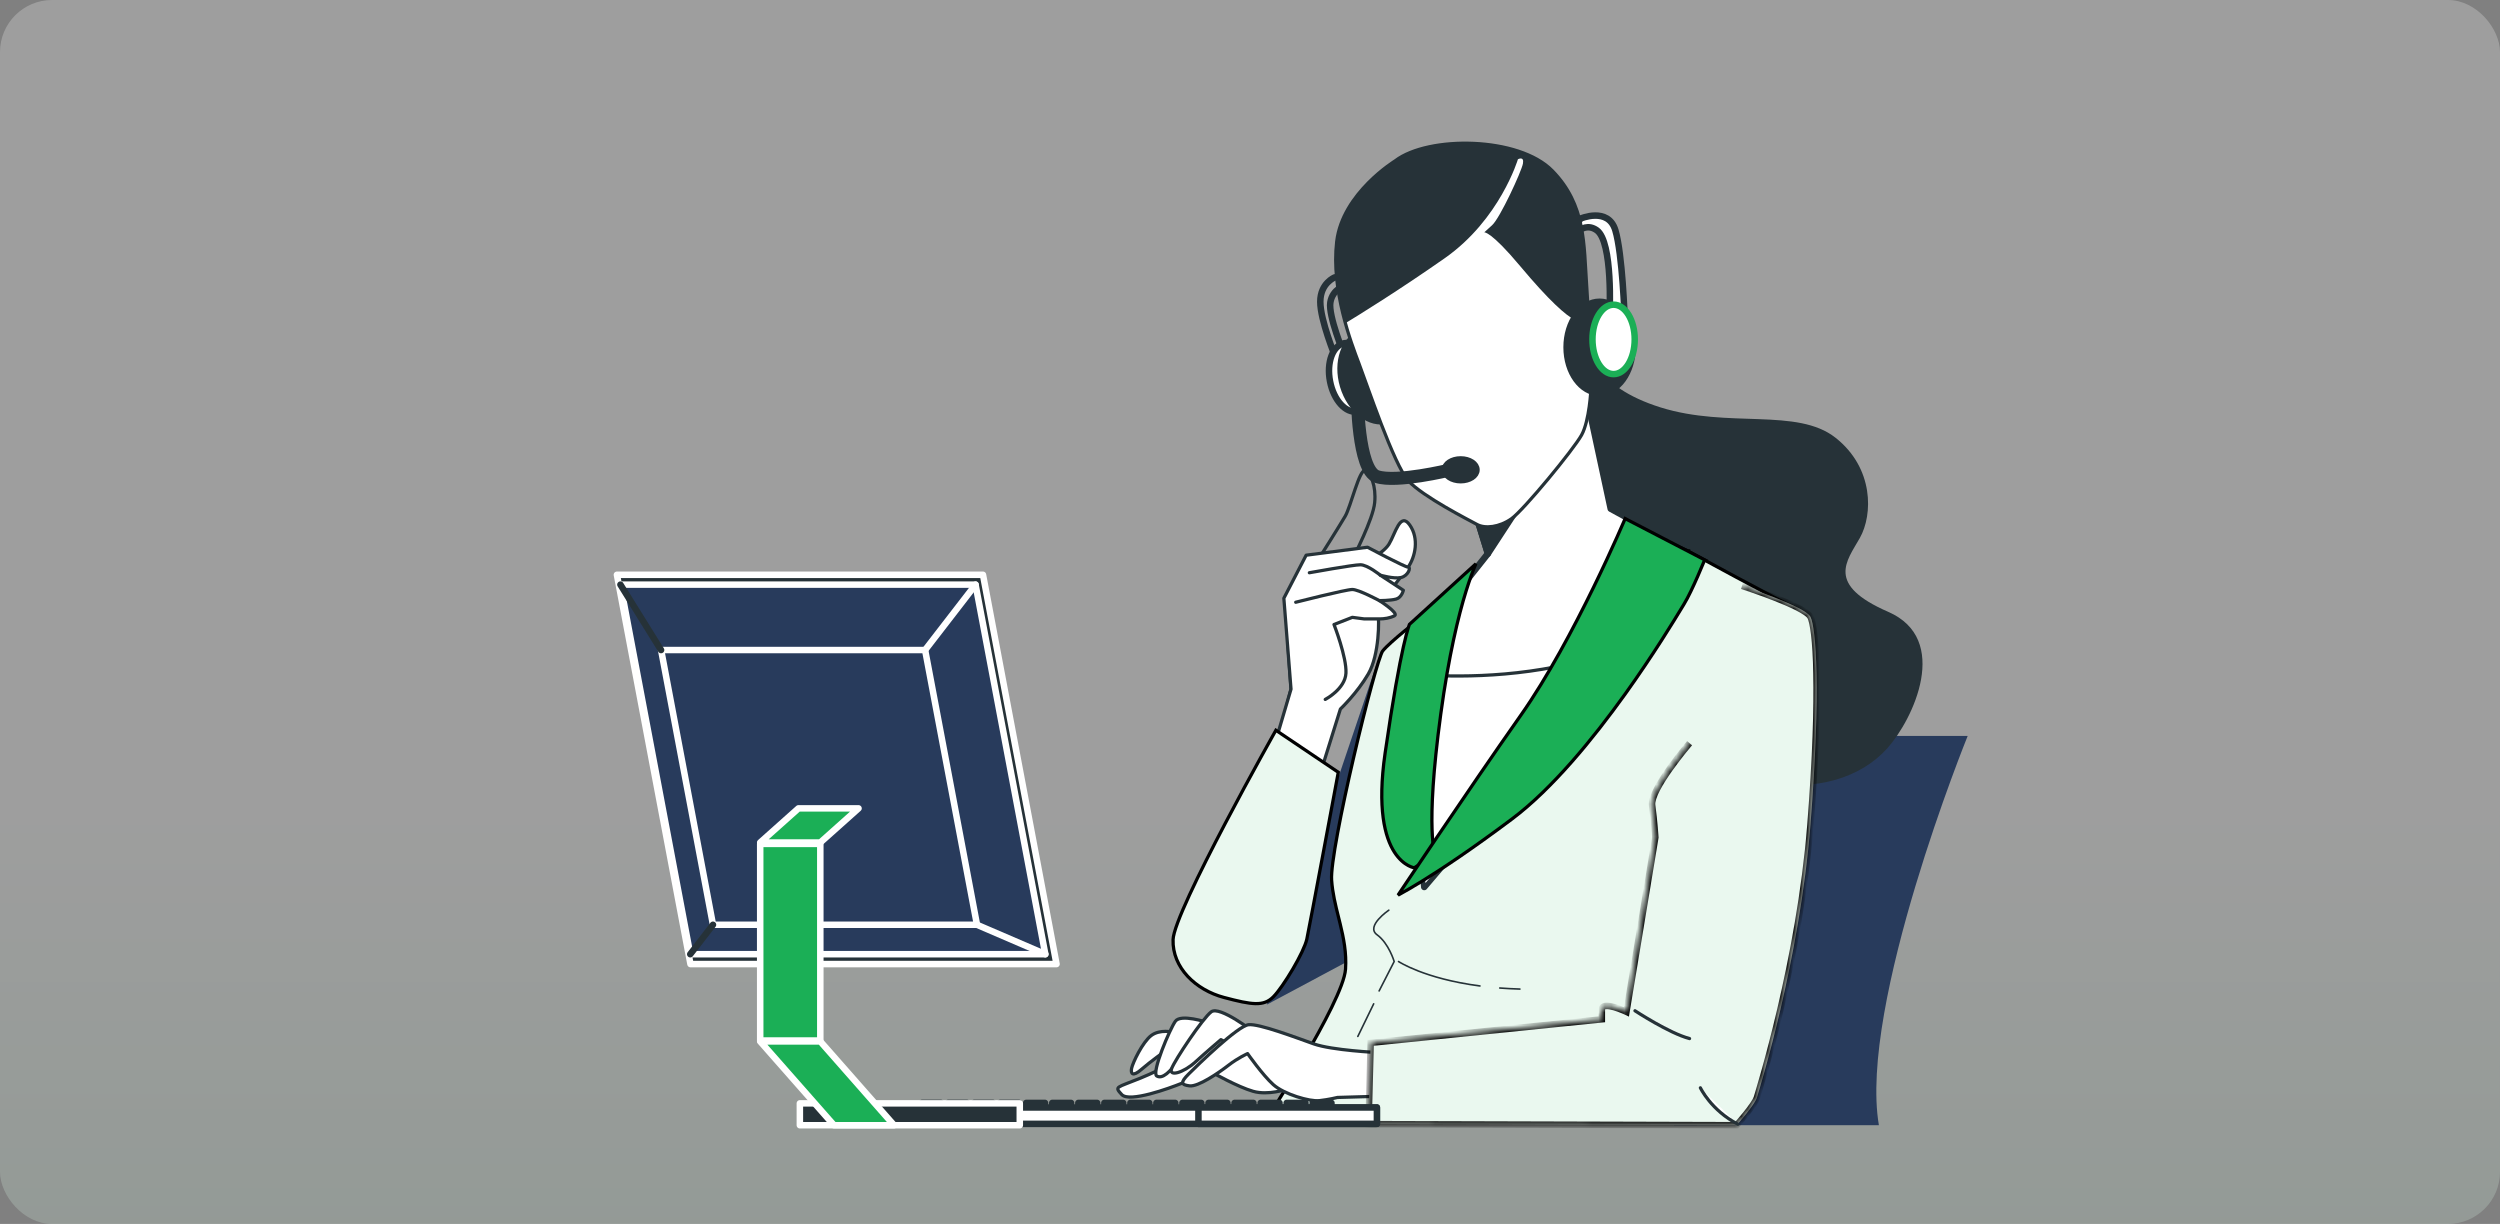 <svg width="384" height="188" viewBox="0 0 384 188" fill="none" xmlns="http://www.w3.org/2000/svg">
<rect x="0" y="0" width="384" height="188" fill="#808080" stroke="none"/>
<g opacity="0.24">
<rect width="384" height="188" rx="8" fill="url(#paint0_linear_2470_2321)" style="mix-blend-mode:multiply"/>
</g>
<path d="M271.186 113.041H302.236C302.236 113.041 285.45 154.372 288.597 172.832H257.125C257.125 172.832 263.002 125.63 271.18 113.041H271.186Z" fill="#283B5C"/>
<path d="M244.33 53.712C244.33 53.712 244.643 59.306 255.053 62.575C265.468 65.838 276.035 62.575 281.941 67.24C287.847 71.906 287.69 79.053 285.673 82.629C283.656 86.205 280.387 89.781 290.026 93.977C299.665 98.174 293.91 110.456 289.87 114.959C285.83 119.468 278.834 121.642 271.062 120.089C263.289 118.535 254.12 99.727 244.174 89.781C234.228 79.835 233.011 61.473 239.357 56.211C245.698 50.948 244.33 53.724 244.33 53.724V53.712Z" fill="#263238"/>
<path d="M242.724 33.594C242.724 33.594 247.014 31.722 248.115 35.356C249.216 38.99 249.546 48.884 249.546 48.884L247.234 48.334C247.234 48.334 247.784 37.113 245.252 35.356C242.724 33.594 240.742 37.559 240.742 37.559L242.724 33.6V33.594Z" fill="white" stroke="#263238" stroke-linecap="round" stroke-linejoin="round"/>
<path d="M194.578 154.315L209.231 146.479C209.231 146.479 208.216 131.102 208.361 130.522C208.506 129.943 212.175 99.856 212.175 99.856L202.119 129.653L194.578 154.315Z" fill="#283B5C"/>
<path d="M259.164 84.584L259.165 84.585L259.234 84.622L259.237 84.616L259.238 84.616C259.234 84.623 259.234 84.623 259.234 84.623L259.235 84.623L259.237 84.624L259.244 84.628L259.276 84.645L259.397 84.711L259.86 84.963C260.259 85.18 260.832 85.492 261.526 85.868C262.913 86.621 264.783 87.633 266.715 88.67C270.57 90.741 274.695 92.927 275.695 93.345C275.853 93.411 276.016 93.586 276.163 93.928C276.308 94.266 276.42 94.726 276.504 95.296C276.67 96.434 276.712 97.953 276.692 99.667C276.673 101.252 276.601 102.991 276.53 104.732C276.524 104.871 276.519 105.009 276.513 105.148C276.436 107.024 276.364 108.888 276.364 110.537C276.364 112.157 275.752 116.838 274.826 122.981C273.901 129.112 272.668 136.672 271.435 144.027C270.202 151.383 268.969 158.533 268.044 163.844C267.582 166.499 267.197 168.695 266.927 170.227C266.792 170.993 266.686 171.593 266.614 172.002L266.54 172.421H194.225C194.303 172.301 194.397 172.155 194.506 171.984C194.845 171.457 195.328 170.699 195.909 169.773C197.071 167.923 198.623 165.404 200.187 162.73C201.75 160.057 203.325 157.226 204.532 154.752C205.135 153.515 205.647 152.364 206.02 151.365C206.39 150.371 206.63 149.508 206.674 148.854C206.841 146.348 206.381 144.098 205.845 141.896C205.766 141.567 205.684 141.24 205.603 140.914C205.137 139.042 204.674 137.184 204.535 135.176C204.495 134.608 204.566 133.653 204.73 132.399C204.894 131.15 205.146 129.621 205.463 127.913C206.097 124.497 206.984 120.371 207.919 116.346C208.853 112.321 209.834 108.399 210.652 105.393C211.061 103.889 211.429 102.616 211.73 101.675C211.881 101.203 212.013 100.818 212.126 100.529C212.242 100.229 212.325 100.063 212.371 100.003C212.645 99.652 213.154 99.152 213.778 98.589C214.398 98.03 215.119 97.421 215.805 96.857C216.491 96.293 217.142 95.775 217.621 95.397C217.86 95.209 218.057 95.056 218.193 94.95C218.262 94.897 218.315 94.855 218.351 94.827L218.392 94.796L218.403 94.787L218.405 94.785L218.406 94.785L218.406 94.785L218.254 94.587L218.406 94.785L218.413 94.78L218.419 94.775L235.794 79.527L243.708 77.75L259.164 84.584ZM259.296 84.509L259.296 84.509L259.354 84.403C259.33 84.446 259.311 84.481 259.296 84.509Z" fill="#EAF8EF" stroke="black" stroke-width="0.5"/>
<path d="M210.997 154.188L208.562 159.195" stroke="#263238" stroke-width="0.25" stroke-linecap="round" stroke-linejoin="round"/>
<path d="M213.323 139.801C213.323 139.801 209.706 142.265 211.514 143.58C213.323 144.896 214.146 147.69 214.146 147.69L211.833 152.205" stroke="#263238" stroke-width="0.25" stroke-linecap="round" stroke-linejoin="round"/>
<path d="M230.367 151.759C231.347 151.834 232.378 151.886 233.456 151.921" stroke="#263238" stroke-width="0.25" stroke-linecap="round" stroke-linejoin="round"/>
<path d="M214.812 147.689C214.812 147.689 218.742 150.321 227.32 151.445" stroke="#263238" stroke-width="0.25" stroke-linecap="round" stroke-linejoin="round"/>
<path d="M204.999 42.613C204.999 42.613 202.797 43.494 202.797 46.351C202.797 49.209 205.109 54.819 205.109 54.819L206.431 54.379C206.431 54.379 204.014 48.548 204.339 46.461C204.669 44.369 206.651 43.824 206.651 43.824L206.211 42.393L204.999 42.613Z" fill="#A6A6A6" stroke="#263238" stroke-linecap="round" stroke-linejoin="round"/>
<path d="M210.662 57.34C211.224 60.233 210.25 62.852 208.488 63.194C206.726 63.536 204.848 61.467 204.292 58.575C203.73 55.683 204.704 53.063 206.466 52.721C208.228 52.379 210.105 54.448 210.662 57.34Z" fill="white" stroke="#263238" stroke-linecap="round" stroke-linejoin="round"/>
<path d="M216.008 56.408C217.104 60.106 215.823 63.746 213.145 64.546C210.467 65.34 207.407 62.987 206.306 59.289C205.21 55.591 206.491 51.951 209.169 51.151C211.847 50.357 214.907 52.71 216.008 56.408Z" fill="#263238" stroke="#263238" stroke-linecap="round" stroke-linejoin="round"/>
<path d="M225.941 76.572L228.543 85.034L219.982 95.815L218.562 104.144C218.562 104.144 217.142 127.913 217.954 131.571C218.765 135.228 218.765 136.242 218.765 136.242C218.765 136.242 236.437 115.724 245.172 103.129C253.906 90.535 255.941 82.814 255.941 82.814L247.409 78.143L243.346 59.248L225.941 76.572Z" fill="white" stroke="#263238" stroke-linecap="round" stroke-linejoin="round"/>
<path d="M239.43 68.376L228.545 85.028L225.508 75.227L239.43 68.376Z" fill="#263238" stroke="#263238" stroke-linecap="round" stroke-linejoin="round"/>
<path d="M218.643 103.67L218.562 104.145C218.562 104.145 217.142 127.915 217.954 131.572C218.765 135.229 218.765 136.244 218.765 136.244C218.765 136.244 236.437 115.726 245.172 103.131C245.856 102.145 246.493 101.189 247.102 100.262C236.165 104.006 225.013 104.07 218.643 103.67Z" fill="white" stroke="#263238" stroke-width="0.5" stroke-linecap="round" stroke-linejoin="round"/>
<path d="M214.339 24.686C214.339 24.686 206.201 29.636 205.32 37.113C204.439 44.59 207.523 52.623 208.728 55.811C209.94 58.999 214.118 71.431 216.315 73.848C218.512 76.265 225.664 79.899 226.876 80.56C228.087 81.221 230.284 81.001 232.156 79.679C234.028 78.358 241.725 69.009 242.936 66.812C244.148 64.609 244.368 59.77 244.368 59.77C244.368 59.77 244.148 50.09 243.707 43.819C243.267 37.548 243.597 31.497 238.427 26.222C233.257 20.942 219.399 20.832 214.339 24.68V24.686Z" fill="white" stroke="#263238" stroke-width="0.5" stroke-linecap="round" stroke-linejoin="round"/>
<path d="M243.707 43.825C243.266 37.554 243.597 31.508 238.427 26.228C233.256 20.948 219.398 20.838 214.338 24.686C214.338 24.686 206.201 29.636 205.32 37.113C204.809 41.46 205.633 45.981 206.653 49.644C208.525 48.508 214.837 44.619 221.931 39.646C230.399 33.705 233.152 24.466 233.152 24.466C233.152 24.466 234.143 23.916 233.923 25.127C233.703 26.338 230.405 33.485 229.193 34.586L227.982 35.687C227.982 35.687 228.973 35.467 233.483 40.857C237.992 46.248 240.525 48.444 241.84 49.105C242.252 49.308 243.063 49.453 244.025 49.534C243.939 47.558 243.834 45.564 243.713 43.825H243.707Z" fill="#263238"/>
<path d="M245.693 60.321C248.487 60.321 250.753 57.194 250.753 53.336C250.753 49.479 248.487 46.352 245.693 46.352C242.898 46.352 240.633 49.479 240.633 53.336C240.633 57.194 242.898 60.321 245.693 60.321Z" fill="#263238" stroke="#263238" stroke-linecap="round" stroke-linejoin="round"/>
<path d="M247.847 57.464C249.64 57.464 251.093 55.076 251.093 52.131C251.093 49.186 249.64 46.799 247.847 46.799C246.055 46.799 244.602 49.186 244.602 52.131C244.602 55.076 246.055 57.464 247.847 57.464Z" fill="white" stroke="#1BAF56" stroke-linecap="round" stroke-linejoin="round"/>
<path d="M208.492 60.79C208.492 60.79 208.521 72.214 211.495 73.205C214.462 74.196 222.606 72.214 222.606 72.214" stroke="#263238" stroke-width="2" stroke-linecap="round" stroke-linejoin="round"/>
<path d="M226.783 72.163C226.783 73.044 225.699 73.757 224.36 73.757C223.021 73.757 221.938 73.044 221.938 72.163C221.938 71.282 223.021 70.569 224.36 70.569C225.699 70.569 226.783 71.282 226.783 72.163Z" fill="#263238" stroke="#263238" stroke-linecap="round" stroke-linejoin="round"/>
<path d="M216.494 95.899L226.695 86.602C226.683 86.631 226.67 86.66 226.657 86.69C226.291 87.551 225.78 88.884 225.192 90.782C224.015 94.578 222.533 100.632 221.3 109.686C220.067 118.736 219.86 124.176 219.963 127.359C220.014 128.951 220.143 129.981 220.261 130.618C220.32 130.936 220.377 131.157 220.419 131.3C220.421 131.305 220.422 131.309 220.423 131.312L217.219 133.296C217.174 133.287 217.112 133.272 217.034 133.25C216.856 133.198 216.6 133.106 216.297 132.943C215.693 132.618 214.899 132.009 214.173 130.876C212.719 128.605 211.523 124.197 212.753 115.679L212.753 115.679C213.984 107.133 214.928 102.167 215.563 99.34C215.881 97.926 216.12 97.049 216.28 96.528C216.36 96.267 216.419 96.096 216.458 95.991C216.473 95.951 216.485 95.921 216.494 95.899Z" fill="#1BAF56" stroke="black" stroke-width="0.5"/>
<path d="M249.373 80.236C249.481 79.988 249.565 79.792 249.624 79.653L261.835 85.993C261.834 85.994 261.833 85.996 261.833 85.998C261.776 86.136 261.694 86.337 261.592 86.584C261.387 87.079 261.1 87.76 260.773 88.509C260.115 90.01 259.3 91.763 258.652 92.816C258.583 92.928 258.482 93.094 258.352 93.309C257.245 95.139 253.991 100.512 249.62 106.61C244.732 113.428 238.463 121.128 232.25 125.79C226.011 130.472 221.415 133.509 218.381 135.374C216.865 136.307 215.738 136.947 214.992 137.353C214.902 137.403 214.816 137.449 214.737 137.491C215.057 137.013 215.511 136.334 216.075 135.493C217.252 133.74 218.906 131.28 220.817 128.456C224.639 122.806 229.488 115.699 233.596 109.864C237.717 104.011 241.751 96.394 244.752 90.247C246.253 87.172 247.497 84.462 248.366 82.521C248.8 81.55 249.141 80.772 249.373 80.236Z" fill="#1BAF56" stroke="black" stroke-width="0.5"/>
<path d="M181.211 162.581C181.211 162.581 178.858 164.094 175.16 165.607C171.462 167.119 171.12 166.847 172.302 168.128C173.485 169.409 179.698 167.119 181.379 166.447C183.06 165.775 186.253 164.766 186.253 164.766C186.253 164.766 190.119 166.951 192.472 167.624C194.826 168.296 197.683 167.287 197.683 167.287C197.683 167.287 197.851 164.598 195.834 163.085C193.817 161.573 189.447 158.043 187.934 158.211C186.421 158.379 181.211 162.581 181.211 162.581Z" fill="white" stroke="#263238" stroke-width="0.5" stroke-linecap="round" stroke-linejoin="round"/>
<path d="M180.201 158.546C180.201 158.546 178.184 158.042 176.839 159.051C175.494 160.059 173.981 163.253 173.813 164.093C173.645 164.934 173.981 165.438 175.326 164.261C176.671 163.085 179.024 161.404 179.024 161.404L181.041 160.732L180.201 158.546Z" fill="white" stroke="#263238" stroke-width="0.5" stroke-linecap="round" stroke-linejoin="round"/>
<path d="M185.408 157.034C185.408 157.034 181.374 155.689 180.534 156.865C179.693 158.042 176.836 164.765 177.676 165.27C178.517 165.774 179.693 164.765 181.206 162.58C182.719 160.395 183.559 159.219 183.559 159.219L185.576 158.882L185.408 157.034Z" fill="white" stroke="#263238" stroke-width="0.5" stroke-linecap="round" stroke-linejoin="round"/>
<path d="M192.619 158.541C192.619 158.541 187.356 154.431 186.046 155.417C184.73 156.402 180.459 162.812 179.966 164.128C179.473 165.444 181.774 164.783 183.583 163.143C185.391 161.497 187.53 159.688 187.53 159.688L191.639 161.827L192.625 158.541H192.619Z" fill="white" stroke="#263238" stroke-width="0.5" stroke-linecap="round" stroke-linejoin="round"/>
<path d="M211.515 161.665C211.515 161.665 204.612 161.334 201.818 160.349C199.024 159.364 193.437 157.225 191.791 157.393C190.145 157.555 183.902 163.641 182.587 164.957C181.271 166.273 181.404 166.626 182.72 166.789C184.036 166.951 187.189 164.789 188.673 163.641C190.151 162.488 191.629 161.833 191.629 161.833C191.629 161.833 193.93 165.119 195.576 166.597C197.222 168.075 201.163 169.229 202.647 169.061C204.125 168.898 205.44 168.568 205.44 168.568L211.028 168.406L211.521 161.665H211.515Z" fill="white" stroke="#263238" stroke-width="0.5" stroke-linecap="round" stroke-linejoin="round"/>
<mask id="path-30-inside-1_2470_2321" fill="white">
<path d="M259.522 114.153C259.522 114.153 253.442 121.225 253.766 123.688C254.097 126.151 254.259 128.62 254.259 128.62L249.819 155.415C249.819 155.415 246.04 153.607 246.04 155.085V156.563L210.534 160.18L210.203 172.67L266.749 172.833C266.749 172.833 269.543 169.708 269.873 168.561C270.204 167.407 276.446 147.521 278.092 126.644C279.738 105.767 278.915 96.4 278.092 94.754C277.269 93.108 267.572 89.99 267.572 89.99"/>
</mask>
<path d="M259.522 114.153C259.522 114.153 253.442 121.225 253.766 123.688C254.097 126.151 254.259 128.62 254.259 128.62L249.819 155.415C249.819 155.415 246.04 153.607 246.04 155.085V156.563L210.534 160.18L210.203 172.67L266.749 172.833C266.749 172.833 269.543 169.708 269.873 168.561C270.204 167.407 276.446 147.521 278.092 126.644C279.738 105.767 278.915 96.4 278.092 94.754C277.269 93.108 267.572 89.99 267.572 89.99" fill="#EAF8EF"/>
<path d="M253.766 123.688L253.27 123.753L253.271 123.754L253.766 123.688ZM254.259 128.62L254.752 128.702L254.762 128.645L254.758 128.588L254.259 128.62ZM249.819 155.415L249.603 155.866L250.204 156.154L250.312 155.497L249.819 155.415ZM246.04 156.563L246.091 157.06L246.54 157.015V156.563H246.04ZM210.534 160.18L210.483 159.682L210.045 159.727L210.034 160.167L210.534 160.18ZM210.203 172.67L209.703 172.657L209.69 173.169L210.202 173.17L210.203 172.67ZM266.749 172.833L266.748 173.333L266.972 173.333L267.122 173.166L266.749 172.833ZM269.873 168.561L270.354 168.699L270.354 168.699L269.873 168.561ZM259.522 114.153C259.142 113.827 259.142 113.828 259.142 113.828C259.142 113.828 259.142 113.828 259.142 113.828C259.142 113.828 259.142 113.829 259.141 113.829C259.14 113.83 259.139 113.831 259.138 113.833C259.134 113.837 259.13 113.842 259.124 113.849C259.112 113.863 259.095 113.883 259.072 113.91C259.027 113.963 258.961 114.041 258.877 114.141C258.71 114.342 258.472 114.63 258.187 114.983C257.618 115.689 256.862 116.658 256.115 117.707C255.37 118.753 254.625 119.889 254.085 120.928C253.815 121.448 253.59 121.954 253.443 122.421C253.299 122.879 253.216 123.341 253.27 123.753L254.262 123.623C254.235 123.419 254.271 123.121 254.397 122.721C254.521 122.329 254.718 121.879 254.972 121.389C255.481 120.41 256.195 119.317 256.929 118.287C257.662 117.26 258.405 116.307 258.966 115.61C259.246 115.262 259.481 114.979 259.645 114.783C259.727 114.685 259.791 114.608 259.835 114.557C259.857 114.531 259.873 114.512 259.884 114.499C259.89 114.492 259.894 114.487 259.897 114.484C259.898 114.482 259.899 114.481 259.9 114.48C259.9 114.48 259.9 114.48 259.901 114.48C259.901 114.48 259.901 114.479 259.901 114.479C259.901 114.479 259.901 114.479 259.522 114.153ZM253.271 123.754C253.434 124.976 253.557 126.201 253.638 127.122C253.679 127.582 253.709 127.966 253.73 128.234C253.74 128.368 253.747 128.473 253.752 128.544C253.755 128.58 253.757 128.608 253.758 128.626C253.759 128.635 253.759 128.642 253.759 128.647C253.76 128.649 253.76 128.65 253.76 128.652C253.76 128.652 253.76 128.653 253.76 128.653C253.76 128.653 253.76 128.653 253.76 128.653C253.76 128.653 253.76 128.653 253.76 128.653C253.76 128.653 253.76 128.653 254.259 128.62C254.758 128.588 254.758 128.588 254.758 128.587C254.758 128.587 254.758 128.587 254.758 128.587C254.758 128.587 254.758 128.587 254.758 128.587C254.758 128.587 254.758 128.586 254.758 128.585C254.758 128.584 254.757 128.582 254.757 128.58C254.757 128.575 254.756 128.568 254.756 128.558C254.754 128.539 254.753 128.511 254.75 128.474C254.745 128.401 254.737 128.294 254.727 128.158C254.706 127.887 254.676 127.499 254.634 127.034C254.552 126.104 254.428 124.863 254.262 123.621L253.271 123.754ZM253.766 128.539L249.326 155.334L250.312 155.497L254.752 128.702L253.766 128.539ZM249.819 155.415C250.035 154.964 250.035 154.964 250.035 154.964C250.035 154.964 250.035 154.964 250.034 154.964C250.034 154.964 250.034 154.964 250.034 154.964C250.033 154.963 250.032 154.963 250.031 154.963C250.029 154.962 250.026 154.96 250.022 154.958C250.014 154.954 250.002 154.949 249.988 154.942C249.958 154.928 249.916 154.909 249.862 154.885C249.755 154.836 249.602 154.769 249.42 154.694C249.056 154.544 248.564 154.356 248.066 154.215C247.583 154.078 247.032 153.967 246.577 154.016C246.345 154.041 246.081 154.113 245.87 154.301C245.642 154.505 245.54 154.784 245.54 155.085H246.54C246.54 155.017 246.556 155.029 246.535 155.048C246.53 155.052 246.562 155.024 246.684 155.01C246.937 154.983 247.331 155.046 247.793 155.177C248.24 155.303 248.692 155.475 249.038 155.618C249.209 155.689 249.352 155.752 249.451 155.796C249.501 155.819 249.54 155.837 249.566 155.849C249.579 155.855 249.588 155.859 249.595 155.862C249.598 155.864 249.6 155.865 249.602 155.866C249.602 155.866 249.603 155.866 249.603 155.866C249.603 155.866 249.603 155.866 249.603 155.866C249.603 155.866 249.603 155.866 249.603 155.866C249.603 155.866 249.603 155.866 249.819 155.415ZM245.54 155.085V156.563H246.54V155.085H245.54ZM245.989 156.066L210.483 159.682L210.584 160.677L246.091 157.06L245.989 156.066ZM210.034 160.167L209.703 172.657L210.703 172.683L211.033 160.193L210.034 160.167ZM210.202 173.17L266.748 173.333L266.751 172.333L210.205 172.17L210.202 173.17ZM266.749 172.833C267.122 173.166 267.122 173.166 267.122 173.166C267.122 173.166 267.122 173.166 267.122 173.166C267.122 173.165 267.122 173.165 267.123 173.165C267.123 173.165 267.124 173.164 267.124 173.163C267.126 173.162 267.128 173.159 267.131 173.156C267.136 173.15 267.144 173.141 267.155 173.129C267.176 173.105 267.206 173.071 267.246 173.026C267.324 172.937 267.435 172.809 267.57 172.652C267.84 172.339 268.203 171.908 268.578 171.439C268.952 170.972 269.341 170.463 269.66 169.993C269.967 169.541 270.247 169.071 270.354 168.699L269.393 168.423C269.335 168.624 269.142 168.976 268.832 169.432C268.534 169.871 268.163 170.357 267.797 170.815C267.432 171.271 267.076 171.693 266.812 172.001C266.68 172.154 266.57 172.28 266.494 172.366C266.456 172.409 266.427 172.443 266.407 172.465C266.397 172.477 266.389 172.485 266.384 172.491C266.381 172.494 266.379 172.496 266.378 172.497C266.378 172.498 266.377 172.499 266.377 172.499C266.377 172.499 266.377 172.499 266.377 172.499C266.377 172.499 266.377 172.499 266.377 172.499C266.377 172.499 266.377 172.499 266.749 172.833ZM270.354 168.699C270.682 167.554 276.94 147.619 278.591 126.683L277.594 126.605C275.952 147.423 269.726 167.261 269.393 168.423L270.354 168.699ZM278.591 126.683C279.414 116.233 279.621 108.655 279.518 103.477C279.466 100.889 279.337 98.894 279.167 97.438C279.001 96.007 278.789 95.03 278.539 94.531L277.645 94.978C277.806 95.301 278.006 96.112 278.174 97.553C278.339 98.968 278.467 100.929 278.518 103.497C278.621 108.633 278.416 116.177 277.594 126.605L278.591 126.683ZM278.539 94.531C278.377 94.206 278.045 93.918 277.692 93.668C277.321 93.406 276.851 93.137 276.329 92.87C275.282 92.335 273.974 91.784 272.705 91.289C271.434 90.793 270.189 90.349 269.263 90.03C268.8 89.87 268.416 89.741 268.148 89.652C268.014 89.608 267.908 89.573 267.837 89.55C267.801 89.538 267.773 89.529 267.754 89.523C267.745 89.52 267.738 89.518 267.733 89.516C267.73 89.515 267.729 89.515 267.727 89.514C267.727 89.514 267.726 89.514 267.726 89.514C267.726 89.514 267.726 89.514 267.726 89.514C267.725 89.514 267.725 89.514 267.572 89.99C267.419 90.466 267.419 90.466 267.419 90.466C267.419 90.466 267.419 90.466 267.42 90.466C267.42 90.466 267.42 90.466 267.421 90.466C267.422 90.467 267.424 90.467 267.426 90.468C267.43 90.469 267.437 90.472 267.446 90.474C267.464 90.48 267.491 90.489 267.526 90.501C267.597 90.523 267.701 90.558 267.833 90.602C268.098 90.689 268.478 90.817 268.937 90.975C269.855 91.292 271.087 91.731 272.342 92.221C273.6 92.711 274.871 93.248 275.874 93.76C276.376 94.017 276.799 94.262 277.115 94.485C277.45 94.722 277.601 94.891 277.645 94.978L278.539 94.531Z" fill="black" mask="url(#path-30-inside-1_2470_2321)"/>
<path d="M251.133 155.253C251.133 155.253 256.396 158.708 259.514 159.525L251.133 155.253Z" fill="white"/>
<path d="M251.133 155.253C251.133 155.253 256.396 158.708 259.514 159.525" stroke="#263238" stroke-width="0.5" stroke-linecap="round" stroke-linejoin="round"/>
<path d="M201.827 121.909L205.884 108.908C205.884 108.908 208.458 106.463 210.167 103.524C211.877 100.585 211.883 95.079 211.634 94.1C211.39 93.12 215.181 88.715 216.288 87.121C217.389 85.527 218.004 82.716 216.532 80.635C215.065 78.555 214.329 81.98 213.35 83.574C212.37 85.168 208.945 86.756 208.945 86.756L205.27 89.695C205.27 89.695 199.271 94.957 198.906 95.694C198.541 96.43 197.805 98.754 197.805 98.754L198.291 105.854L195.109 118.217L201.821 121.915L201.827 121.909Z" fill="white" stroke="#263238" stroke-width="0.5" stroke-linecap="round" stroke-linejoin="round"/>
<path d="M202.828 85.405C202.828 85.405 205.767 80.751 206.625 79.284C207.482 77.818 208.827 71.941 209.685 72.306C210.543 72.671 211.4 74.63 211.151 77.204C210.908 79.777 207.847 85.648 207.847 85.648L202.828 85.405Z" stroke="#263238" stroke-width="0.5" stroke-linecap="round" stroke-linejoin="round"/>
<path d="M195.727 114.542L198.3 105.848L197.199 91.891L200.624 85.278L210.049 84.055C210.049 84.055 215.804 87.115 216.291 87.115C216.778 87.115 216.291 88.46 215.19 88.709C214.088 88.952 212.008 88.344 212.008 88.344L215.555 90.668C215.555 90.668 215.311 91.769 214.454 92.013C213.596 92.256 211.88 92.256 211.88 92.256C211.88 92.256 214.94 94.215 214.204 94.58C213.468 94.945 212.61 95.067 211.88 95.067H209.556L207.719 94.824L204.902 95.925C204.902 95.925 206.861 100.944 206.739 103.39C206.617 105.836 203.557 107.43 203.557 107.43" fill="white"/>
<path d="M195.727 114.542L198.3 105.848L197.199 91.891L200.624 85.278L210.049 84.055C210.049 84.055 215.804 87.115 216.291 87.115C216.778 87.115 216.291 88.46 215.19 88.709C214.088 88.952 212.008 88.344 212.008 88.344L215.555 90.668C215.555 90.668 215.311 91.769 214.454 92.013C213.596 92.256 211.88 92.256 211.88 92.256C211.88 92.256 214.94 94.215 214.204 94.58C213.468 94.945 212.61 95.067 211.88 95.067H209.556L207.719 94.824L204.902 95.925C204.902 95.925 206.861 100.944 206.739 103.39C206.617 105.836 203.557 107.43 203.557 107.43" stroke="#263238" stroke-width="0.5" stroke-linecap="round" stroke-linejoin="round"/>
<path d="M212.014 88.344C212.014 88.344 210.055 86.75 208.953 86.75C207.852 86.75 201.117 87.973 201.117 87.973" stroke="#263238" stroke-width="0.5" stroke-linecap="round" stroke-linejoin="round"/>
<path d="M211.879 92.261C211.879 92.261 208.697 90.545 207.717 90.545C206.738 90.545 199.023 92.504 199.023 92.504" stroke="#263238" stroke-width="0.5" stroke-linecap="round" stroke-linejoin="round"/>
<path d="M200.729 144.252L200.729 144.252C200.627 144.73 200.356 145.424 199.972 146.234C199.591 147.039 199.104 147.944 198.581 148.837C197.53 150.63 196.347 152.348 195.574 153.124C194.83 153.867 194.027 154.172 192.871 154.155C191.692 154.137 190.161 153.785 187.979 153.203C183.69 152.061 180.044 148.65 180.184 144.313C180.2 143.797 180.448 142.903 180.895 141.704C181.338 140.517 181.965 139.061 182.715 137.435C184.215 134.184 186.203 130.267 188.188 126.488C190.172 122.709 192.152 119.071 193.636 116.377C194.378 115.03 194.996 113.92 195.429 113.146C195.645 112.759 195.815 112.456 195.931 112.25L195.977 112.168L205.56 118.622L205.541 118.728L205.4 119.486C205.278 120.14 205.103 121.076 204.893 122.206C204.471 124.466 203.905 127.501 203.324 130.599C202.163 136.798 200.948 143.242 200.729 144.252Z" fill="#EAF8EF" stroke="black" stroke-width="0.5"/>
<path d="M144.511 169.409H141.625V170.295H144.511V169.409Z" fill="white" stroke="#263238" stroke-linecap="round" stroke-linejoin="round"/>
<path d="M148.527 169.409H145.641V170.295H148.527V169.409Z" fill="white" stroke="#263238" stroke-linecap="round" stroke-linejoin="round"/>
<path d="M152.519 169.409H149.633V170.295H152.519V169.409Z" fill="white" stroke="#263238" stroke-linecap="round" stroke-linejoin="round"/>
<path d="M156.511 169.409H153.625V170.295H156.511V169.409Z" fill="white" stroke="#263238" stroke-linecap="round" stroke-linejoin="round"/>
<path d="M160.511 169.409H157.625V170.295H160.511V169.409Z" fill="white" stroke="#263238" stroke-linecap="round" stroke-linejoin="round"/>
<path d="M164.511 169.409H161.625V170.295H164.511V169.409Z" fill="white" stroke="#263238" stroke-linecap="round" stroke-linejoin="round"/>
<path d="M168.519 169.409H165.633V170.295H168.519V169.409Z" fill="white" stroke="#263238" stroke-linecap="round" stroke-linejoin="round"/>
<path d="M172.519 169.409H169.633V170.295H172.519V169.409Z" fill="white" stroke="#263238" stroke-linecap="round" stroke-linejoin="round"/>
<path d="M176.519 169.409H173.633V170.295H176.519V169.409Z" fill="white" stroke="#263238" stroke-linecap="round" stroke-linejoin="round"/>
<path d="M180.511 169.409H177.625V170.295H180.511V169.409Z" fill="white" stroke="#263238" stroke-linecap="round" stroke-linejoin="round"/>
<path d="M184.511 169.409H181.625V170.295H184.511V169.409Z" fill="white" stroke="#263238" stroke-linecap="round" stroke-linejoin="round"/>
<path d="M188.519 169.409H185.633V170.295H188.519V169.409Z" fill="white" stroke="#263238" stroke-linecap="round" stroke-linejoin="round"/>
<path d="M192.519 169.409H189.633V170.295H192.519V169.409Z" fill="white" stroke="#263238" stroke-linecap="round" stroke-linejoin="round"/>
<path d="M196.527 169.409H193.641V170.295H196.527V169.409Z" fill="white" stroke="#263238" stroke-linecap="round" stroke-linejoin="round"/>
<path d="M200.519 169.409H197.633V170.295H200.519V169.409Z" fill="white" stroke="#263238" stroke-linecap="round" stroke-linejoin="round"/>
<path d="M204.511 169.409H201.625V170.295H204.511V169.409Z" fill="white" stroke="#263238" stroke-linecap="round" stroke-linejoin="round"/>
<path d="M211.486 170.11H139.969V172.626H211.486V170.11Z" fill="white" stroke="#263238" stroke-linecap="round" stroke-linejoin="round"/>
<path d="M211.493 170.11H184.078V172.626H211.493V170.11Z" fill="white" stroke="#263238" stroke-linecap="round" stroke-linejoin="round"/>
<path d="M162.282 148.08H106.054L94.758 88.288H150.985L162.282 148.08Z" fill="#263238" stroke="white" stroke-linecap="round" stroke-linejoin="round"/>
<path d="M160.56 146.567H106.02L95.297 89.8H149.843L160.56 146.567Z" fill="#283B5C" stroke="white" stroke-linecap="round" stroke-linejoin="round"/>
<path d="M150.066 142.046H109.516L101.547 99.845H142.096L150.066 142.046Z" fill="#283B5C" stroke="white" stroke-linecap="round" stroke-linejoin="round"/>
<path d="M101.539 99.845L95.297 89.8" stroke="#263238" stroke-linecap="round" stroke-linejoin="round"/>
<path d="M142.094 99.845L149.849 89.8" stroke="white" stroke-linecap="round" stroke-linejoin="round"/>
<path d="M150.062 142.045L160.565 146.566" stroke="white" stroke-linecap="round" stroke-linejoin="round"/>
<path d="M109.513 142.045L106.023 146.566" stroke="#263238" stroke-linecap="round" stroke-linejoin="round"/>
<path d="M125.999 129.41H116.766L122.643 124.165H131.87L125.999 129.41Z" fill="#1BAF56" stroke="white" stroke-linecap="round" stroke-linejoin="round"/>
<path d="M156.639 169.478H122.859V172.834H156.639V169.478Z" fill="#263238" stroke="white" stroke-linecap="round" stroke-linejoin="round"/>
<path d="M137.324 172.834H128.097L116.766 159.961H125.999L137.324 172.834Z" fill="#1BAF56" stroke="white" stroke-linecap="round" stroke-linejoin="round"/>
<path d="M125.999 129.619H116.766V159.828H125.999V129.619Z" fill="#1BAF56" stroke="white" stroke-linecap="round" stroke-linejoin="round"/>
<path d="M261.18 167.089C261.18 167.089 262.826 170.543 266.935 172.676L261.18 167.089Z" fill="white"/>
<path d="M261.18 167.089C261.18 167.089 262.826 170.543 266.935 172.676" stroke="#263238" stroke-width="0.5" stroke-linecap="round" stroke-linejoin="round"/>
<defs>
<linearGradient id="paint0_linear_2470_2321" x1="17" y1="31" x2="17" y2="466.5" gradientUnits="userSpaceOnUse">
<stop offset="0.211" stop-color="white"/>
<stop offset="1" stop-color="#1BAF56"/>
</linearGradient>
</defs>
</svg>
